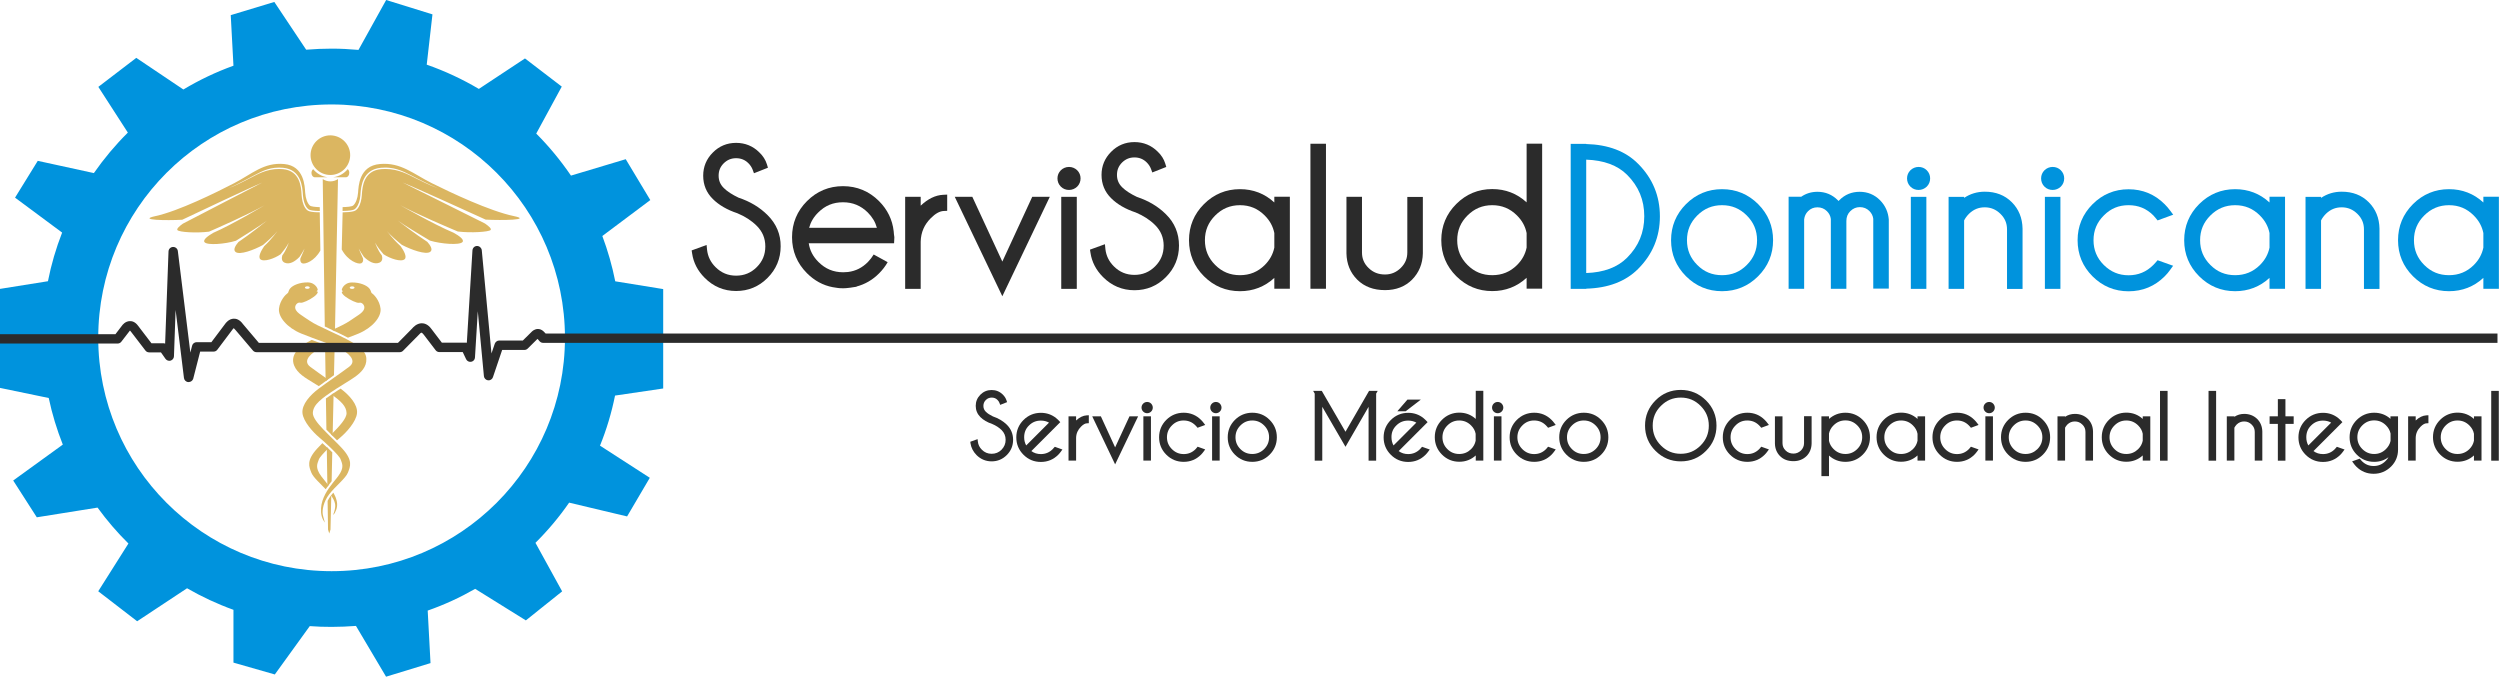 <svg width="266" height="72" viewBox="0 0 266 72" fill="none" xmlns="http://www.w3.org/2000/svg">
<path d="M33.422 22.568C32.986 22.514 32.738 22.514 32.477 22.127C32.223 21.754 32.125 21.22 32.092 20.773C32.092 20.74 32.086 20.707 32.086 20.66C32.04 19.913 31.923 18.165 30.11 17.998C29.973 17.985 29.83 17.978 29.693 17.978C29.36 17.978 29.021 18.012 28.695 18.085C28.174 18.198 27.685 18.398 27.209 18.639C26.694 18.899 26.198 19.172 25.677 19.426C25.449 19.539 25.22 19.653 24.986 19.753C24.581 19.926 24.255 20.066 24.255 20.059C24.255 20.059 24.594 19.906 24.992 19.719C25.227 19.606 25.462 19.486 25.696 19.366C25.846 19.292 25.996 19.212 26.146 19.132C26.205 19.106 26.257 19.072 26.316 19.046C27.261 18.559 28.141 17.972 29.224 17.858C29.38 17.845 29.53 17.832 29.686 17.832C29.823 17.832 29.967 17.838 30.117 17.852C32.053 18.025 32.177 19.926 32.223 20.646C32.223 20.686 32.229 20.727 32.229 20.76C32.275 21.367 32.444 21.867 32.699 22.154C32.764 22.227 32.829 22.308 33.057 22.361C33.123 22.374 33.194 22.387 33.259 22.401C33.481 22.434 33.709 22.441 33.938 22.448C33.944 22.448 33.983 22.448 34.029 22.448L34.022 22.041C33.579 22.027 33.096 21.987 32.966 21.867C32.705 21.627 32.516 21.12 32.471 20.493C32.425 19.866 32.399 17.645 30.228 17.451C28.056 17.258 26.811 18.512 24.901 19.499C22.991 20.486 18.981 22.468 16.529 22.995C14.567 23.422 17.729 23.475 19.392 23.381C20.435 22.888 26.707 19.913 27.893 19.433C27.893 19.433 22.339 22.294 19.463 23.795C19.085 24.062 18.746 24.362 18.89 24.495C19.098 24.696 20.839 24.822 22.241 24.649C23.134 24.262 26.427 22.814 28.148 21.841C28.148 21.841 24.705 23.902 22.684 24.776C22.136 25.096 21.55 25.516 21.765 25.77C22.058 26.123 23.962 25.97 25.103 25.616C25.892 25.129 27.854 23.902 28.402 23.475C28.448 23.435 28.474 23.415 28.474 23.415C28.454 23.435 28.428 23.455 28.402 23.475C28.063 23.748 26.609 24.916 25.37 25.75C25.064 26.11 24.77 26.577 25.064 26.81C25.514 27.164 27.02 26.59 27.978 26.07C28.435 25.683 29.21 25.002 29.511 24.589C29.511 24.589 28.943 25.416 28.109 26.196C27.815 26.623 27.418 27.324 27.704 27.584C28.056 27.904 29.184 27.524 29.863 27.05C30.117 26.75 30.528 26.223 30.723 25.823C30.723 25.823 30.488 26.583 30.032 27.184C29.96 27.464 29.954 27.797 30.273 27.944C30.788 28.178 31.362 27.857 31.871 27.33C32.034 27.09 32.249 26.75 32.405 26.443C32.405 26.443 32.184 27.037 31.962 27.497C31.929 27.697 31.949 27.924 32.157 28.017C32.444 28.144 33.462 27.791 34.087 26.657L34.022 22.588C33.846 22.594 33.475 22.574 33.422 22.568Z" fill="#DBB661"/>
<path d="M54.652 22.987C52.106 22.454 47.943 20.482 45.959 19.496C43.976 18.511 42.676 17.258 40.429 17.451C38.174 17.645 38.154 19.863 38.1 20.489C38.052 21.115 37.856 21.622 37.585 21.861C37.443 21.988 36.922 22.028 36.455 22.035L36.448 22.441C36.502 22.441 36.563 22.441 36.577 22.441C36.814 22.434 37.044 22.427 37.281 22.394C37.355 22.388 37.423 22.374 37.49 22.354C37.727 22.301 37.795 22.221 37.863 22.148C38.127 21.855 38.303 21.355 38.35 20.756C38.35 20.722 38.357 20.682 38.357 20.642C38.404 19.929 38.533 18.024 40.544 17.851C40.693 17.838 40.842 17.831 40.99 17.831C41.153 17.831 41.309 17.838 41.471 17.858C42.595 17.971 43.509 18.557 44.49 19.043C44.551 19.07 44.605 19.103 44.666 19.13C44.822 19.21 44.978 19.283 45.14 19.363C45.384 19.483 45.628 19.603 45.871 19.716C46.284 19.903 46.636 20.056 46.636 20.056C46.636 20.063 46.291 19.923 45.878 19.75C45.635 19.65 45.404 19.536 45.161 19.423C44.626 19.177 44.105 18.897 43.57 18.637C43.076 18.397 42.568 18.197 42.026 18.084C41.688 18.011 41.336 17.978 40.99 17.978C40.848 17.978 40.706 17.984 40.557 17.998C38.675 18.157 38.56 19.909 38.506 20.656C38.506 20.702 38.499 20.735 38.499 20.769C38.465 21.215 38.364 21.748 38.1 22.121C37.822 22.508 37.572 22.501 37.118 22.561C37.057 22.567 36.624 22.587 36.455 22.594L36.36 26.544C37.01 27.77 38.12 28.15 38.425 28.017C38.641 27.923 38.662 27.704 38.628 27.497C38.398 27.037 38.167 26.445 38.167 26.445C38.33 26.751 38.56 27.091 38.723 27.331C39.257 27.85 39.846 28.17 40.381 27.943C40.713 27.797 40.706 27.464 40.632 27.184C40.158 26.584 39.914 25.825 39.914 25.825C40.117 26.231 40.55 26.751 40.808 27.051C41.512 27.524 42.683 27.903 43.048 27.584C43.346 27.324 42.933 26.624 42.629 26.198C41.755 25.399 41.166 24.573 41.166 24.573C41.478 24.986 42.283 25.665 42.757 26.052C43.753 26.571 45.316 27.144 45.783 26.791C46.088 26.558 45.783 26.091 45.465 25.732C44.179 24.899 42.663 23.733 42.317 23.46C42.29 23.44 42.263 23.42 42.243 23.4C42.243 23.4 42.27 23.42 42.317 23.46C42.886 23.893 44.924 25.112 45.743 25.599C46.928 25.958 48.904 26.111 49.209 25.752C49.432 25.492 48.823 25.072 48.254 24.759C46.163 23.886 42.581 21.828 42.581 21.828C44.362 22.794 47.787 24.246 48.715 24.633C50.17 24.806 51.978 24.672 52.194 24.479C52.343 24.346 51.985 24.046 51.599 23.78C48.613 22.281 42.845 19.423 42.845 19.423C44.071 19.903 50.59 22.874 51.673 23.367C53.406 23.46 56.69 23.407 54.652 22.987Z" fill="#DBB661"/>
<path d="M33.322 18C33.213 18.085 33.14 18.23 33.14 18.4C33.14 18.654 33.298 18.86 33.492 18.86H34.848C34.23 18.776 33.697 18.46 33.322 18Z" fill="#DBB661"/>
<path d="M36.993 18C36.617 18.46 36.072 18.776 35.454 18.86H36.811C37.005 18.86 37.162 18.654 37.162 18.4C37.174 18.23 37.102 18.073 36.993 18Z" fill="#DBB661"/>
<path d="M37.259 16.509C37.259 17.672 36.314 18.618 35.151 18.618C33.988 18.618 33.043 17.672 33.043 16.509C33.043 15.345 33.988 14.4 35.151 14.4C36.314 14.412 37.259 15.345 37.259 16.509Z" fill="#DBB661"/>
<path d="M34.647 40.552C34.88 40.386 35.121 40.213 35.362 40.047C35.422 40.01 35.482 39.965 35.535 39.92L35.602 37.075C35.324 36.962 34.971 36.827 34.587 36.684L34.647 40.552Z" fill="#DBB661"/>
<path d="M35.354 48.129C35.174 47.948 34.971 47.745 34.768 47.557L34.835 51.801C34.978 51.59 35.136 51.395 35.287 51.199L35.354 48.129Z" fill="#DBB661"/>
<path d="M35.392 46.376L35.497 41.831C35.189 42.034 34.918 42.222 34.677 42.395L34.73 45.714C34.948 45.939 35.174 46.157 35.392 46.376Z" fill="#DBB661"/>
<path d="M35.091 34.991C35.272 35.074 35.46 35.164 35.64 35.247L35.963 19.051C35.73 19.209 35.452 19.299 35.151 19.299C34.85 19.299 34.572 19.209 34.339 19.051L34.557 34.735C34.73 34.825 34.911 34.908 35.091 34.991Z" fill="#DBB661"/>
<path d="M35.211 52.726C35.069 52.914 34.948 53.11 34.858 53.298L34.903 56.346L35.031 56.767L35.166 56.346L35.249 52.674C35.234 52.696 35.219 52.711 35.211 52.726Z" fill="#DBB661"/>
<path d="M34.828 51.808C34.865 51.756 34.911 51.696 34.948 51.643C34.828 51.485 34.708 51.334 34.587 51.184C34.452 51.011 34.316 50.845 34.181 50.672C33.482 49.717 33.782 49.325 33.925 48.889C34.001 48.671 34.429 48.197 34.918 47.722C34.715 47.527 34.504 47.331 34.301 47.151C34.106 47.346 33.918 47.542 33.745 47.73C32.564 49.024 32.888 49.664 33.128 50.288C33.316 50.778 34.046 51.41 34.655 52.057C34.715 51.974 34.768 51.891 34.828 51.808Z" fill="#DBB661"/>
<path d="M33.918 41.086C34.211 40.868 34.55 40.627 34.896 40.379C34.234 39.912 33.549 39.43 33.015 39.032C32.075 38.324 33.294 37.482 33.971 37.113C34.158 37.015 34.437 36.895 34.775 36.759C34.542 36.676 34.301 36.586 34.038 36.488C33.76 36.383 33.459 36.278 33.158 36.165C33 36.248 32.85 36.33 32.7 36.421C31.827 36.925 30.849 37.76 31.293 38.881C31.639 39.746 32.534 40.228 33.286 40.695C33.497 40.822 33.707 40.95 33.918 41.086Z" fill="#DBB661"/>
<path d="M35.557 52.584C35.527 52.531 35.497 52.471 35.467 52.418C35.377 52.516 35.294 52.621 35.219 52.719C35.414 52.982 35.587 53.276 35.648 53.599C35.723 53.991 35.58 54.412 35.445 54.781C35.475 54.766 35.52 54.721 35.542 54.698C35.58 54.66 35.602 54.615 35.625 54.578C35.866 54.134 35.941 53.705 35.806 53.216C35.753 52.99 35.663 52.779 35.557 52.584Z" fill="#DBB661"/>
<path d="M40.491 32.839C40.393 31.951 39.769 31.327 39.596 31.221C39.431 31.116 39.536 30.965 39.273 30.664C39.009 30.363 38.31 30.04 37.43 30.055C36.55 30.07 36.294 30.86 36.385 30.898C36.475 30.935 36.482 31.018 36.482 31.018C36.272 30.98 36.332 31.251 36.768 31.575C37.204 31.898 37.986 32.282 38.212 32.215C38.378 32.169 38.551 32.252 38.656 32.395C38.701 32.455 38.739 32.531 38.754 32.598C38.769 32.658 38.769 32.726 38.761 32.794C38.709 33.11 38.408 33.328 38.19 33.486C37.866 33.719 37.528 33.915 37.204 34.148C36.813 34.419 36.129 34.75 35.347 35.111C35.896 35.367 36.475 35.638 37.024 35.932C37.392 35.796 37.761 35.653 38.107 35.51C39.633 34.878 40.589 33.719 40.491 32.839ZM37.468 30.74C37.325 30.74 37.212 30.68 37.212 30.604C37.212 30.529 37.325 30.469 37.468 30.469C37.611 30.469 37.723 30.529 37.723 30.604C37.723 30.672 37.611 30.74 37.468 30.74Z" fill="#DBB661"/>
<path d="M36.272 41.372C36.264 41.364 36.249 41.357 36.242 41.349C36.136 41.417 36.024 41.485 35.918 41.553C35.685 41.703 35.475 41.846 35.279 41.981C36.294 42.689 36.851 43.238 36.873 43.945C36.896 44.51 36.114 45.36 35.234 46.233C35.317 46.316 35.392 46.391 35.475 46.466C35.602 46.594 35.73 46.722 35.858 46.85C36.001 46.722 36.129 46.617 36.227 46.534C36.828 46.03 37.904 44.871 37.986 43.96C38.077 43.042 37.174 42.049 36.272 41.372Z" fill="#DBB661"/>
<path d="M37.468 36.413C35.873 35.503 33.782 34.713 32.97 34.141C32.647 33.915 32.308 33.72 31.985 33.479C31.767 33.321 31.466 33.103 31.413 32.786C31.406 32.719 31.406 32.659 31.421 32.591C31.436 32.516 31.474 32.448 31.519 32.388C31.624 32.245 31.797 32.162 31.962 32.207C32.188 32.275 32.978 31.891 33.406 31.568C33.843 31.244 33.903 30.973 33.692 31.011C33.692 31.011 33.707 30.928 33.79 30.89C33.88 30.853 33.624 30.063 32.745 30.048C31.865 30.033 31.165 30.364 30.902 30.657C30.639 30.958 30.744 31.109 30.579 31.214C30.413 31.319 29.782 31.951 29.684 32.832C29.586 33.72 30.541 34.871 32.068 35.495C33.602 36.12 35.527 36.737 36.204 37.098C36.881 37.467 38.099 38.31 37.159 39.017C36.219 39.724 34.805 40.68 33.903 41.357C33 42.034 32.098 43.027 32.181 43.945C32.263 44.856 33.339 46.015 33.94 46.519C34.542 47.023 36.099 48.438 36.242 48.874C36.385 49.31 36.685 49.702 35.986 50.657C35.941 50.725 35.888 50.785 35.836 50.853C35.557 51.207 35.264 51.553 35.008 51.921C34.715 52.343 34.467 52.794 34.309 53.283C34.226 53.547 34.173 53.81 34.158 54.081C34.151 54.224 34.151 54.367 34.158 54.51C34.181 54.781 34.249 55.074 34.384 55.315C34.467 55.458 34.55 55.608 34.557 55.601C34.58 55.578 34.377 54.976 34.339 54.706C34.279 54.262 34.399 53.411 35.031 52.584C35.663 51.756 36.783 50.898 37.024 50.274C37.264 49.649 37.588 49.009 36.407 47.715C35.226 46.421 33.248 44.833 33.286 43.93C33.324 43.035 34.204 42.395 35.791 41.357C36.437 40.936 37.114 40.552 37.746 40.115C38.408 39.649 39.024 39.047 38.979 38.174C38.957 37.346 38.122 36.79 37.468 36.413ZM32.7 30.462C32.842 30.462 32.955 30.522 32.955 30.597C32.955 30.672 32.842 30.732 32.7 30.732C32.557 30.732 32.444 30.672 32.444 30.597C32.444 30.529 32.557 30.462 32.7 30.462Z" fill="#DBB661"/>
<path d="M105.646 44.307C105.325 44.152 105.067 43.986 104.892 43.811C104.716 43.635 104.633 43.429 104.633 43.191C104.633 42.943 104.716 42.737 104.892 42.561C105.067 42.386 105.274 42.303 105.522 42.303C105.769 42.303 105.976 42.386 106.141 42.561C106.234 42.654 106.307 42.768 106.348 42.881L106.42 43.078L107.154 42.788L107.092 42.602C107.019 42.375 106.885 42.169 106.709 41.993C106.379 41.663 105.976 41.497 105.511 41.497C105.047 41.497 104.644 41.663 104.313 41.993C103.983 42.324 103.817 42.726 103.817 43.181C103.817 43.646 103.983 44.048 104.313 44.379C104.623 44.689 105.047 44.937 105.573 45.112C105.966 45.278 106.296 45.494 106.565 45.753C106.854 46.042 106.999 46.383 106.999 46.796C106.999 47.209 106.854 47.55 106.565 47.849C106.276 48.139 105.924 48.283 105.511 48.283C105.098 48.283 104.757 48.139 104.468 47.849C104.22 47.602 104.076 47.312 104.045 46.982L104.014 46.724L103.239 47.002L103.26 47.168C103.332 47.643 103.549 48.056 103.9 48.417C104.344 48.861 104.892 49.089 105.511 49.089C106.141 49.089 106.678 48.861 107.123 48.417C107.567 47.973 107.794 47.426 107.794 46.796C107.794 46.166 107.567 45.629 107.123 45.185C106.73 44.802 106.224 44.503 105.646 44.307Z" fill="#2B2B2B"/>
<path d="M112.132 47.643C112.09 47.694 112.049 47.736 112.008 47.787C111.657 48.138 111.244 48.314 110.748 48.314C110.366 48.314 110.025 48.211 109.736 47.994L112.813 44.916L112.679 44.771C112.648 44.74 112.628 44.709 112.597 44.689C112.524 44.616 112.452 44.544 112.369 44.482C111.905 44.11 111.357 43.924 110.748 43.924C110.035 43.924 109.405 44.182 108.899 44.689C108.393 45.195 108.135 45.814 108.135 46.537C108.135 47.26 108.393 47.88 108.899 48.386C109.405 48.892 110.025 49.151 110.748 49.151C111.471 49.151 112.09 48.892 112.597 48.386C112.7 48.283 112.793 48.169 112.875 48.056L113.041 47.828L112.235 47.539L112.132 47.643ZM109.488 45.267C109.839 44.916 110.252 44.751 110.748 44.751C111.068 44.751 111.357 44.823 111.615 44.968L109.188 47.395C109.044 47.136 108.971 46.847 108.971 46.527C108.971 46.021 109.137 45.608 109.488 45.267Z" fill="#2B2B2B"/>
<path d="M114.497 44.74V44.296H113.691V49.006H114.497V46.589C114.507 46.124 114.683 45.732 115.024 45.391C115.251 45.164 115.468 45.04 115.654 45.04L115.85 45.029V44.183L115.633 44.193C115.241 44.214 114.859 44.4 114.497 44.74Z" fill="#2B2B2B"/>
<path d="M118.649 47.601L117.131 44.296H116.212L118.649 49.409L121.097 44.296H120.178L118.649 47.601Z" fill="#2B2B2B"/>
<path d="M122.46 44.296H121.655V49.006H122.46V44.296Z" fill="#2B2B2B"/>
<path d="M122.481 42.943C122.367 42.83 122.223 42.768 122.058 42.768C121.892 42.768 121.748 42.83 121.634 42.943C121.52 43.057 121.458 43.201 121.458 43.367C121.458 43.532 121.52 43.676 121.634 43.79C121.748 43.904 121.892 43.966 122.058 43.966C122.223 43.966 122.367 43.904 122.481 43.79C122.595 43.676 122.657 43.532 122.657 43.367C122.657 43.212 122.595 43.067 122.481 42.943Z" fill="#2B2B2B"/>
<path d="M125.931 44.74C126.426 44.74 126.84 44.906 127.191 45.257C127.242 45.308 127.284 45.36 127.325 45.401L127.418 45.515L128.234 45.215L128.069 44.999C127.986 44.885 127.893 44.782 127.79 44.678C127.284 44.172 126.664 43.914 125.941 43.914C125.228 43.914 124.598 44.172 124.092 44.678C123.586 45.184 123.328 45.804 123.328 46.527C123.328 47.25 123.586 47.87 124.092 48.376C124.598 48.882 125.218 49.14 125.941 49.14C126.664 49.14 127.284 48.882 127.79 48.376C127.893 48.273 127.986 48.159 128.069 48.045L128.234 47.818L127.428 47.529L127.335 47.643C127.294 47.694 127.253 47.736 127.211 47.787C126.86 48.138 126.447 48.314 125.951 48.314C125.456 48.314 125.042 48.138 124.691 47.787C124.34 47.436 124.164 47.023 124.164 46.527C124.164 46.031 124.34 45.618 124.691 45.267C125.032 44.916 125.445 44.74 125.931 44.74Z" fill="#2B2B2B"/>
<path d="M129.794 42.943C129.68 42.83 129.535 42.768 129.37 42.768C129.205 42.768 129.06 42.83 128.947 42.943C128.833 43.057 128.771 43.201 128.771 43.367C128.771 43.532 128.833 43.676 128.947 43.79C129.06 43.904 129.205 43.966 129.37 43.966C129.535 43.966 129.68 43.904 129.794 43.79C129.907 43.676 129.969 43.532 129.969 43.367C129.969 43.212 129.907 43.067 129.794 42.943Z" fill="#2B2B2B"/>
<path d="M129.773 44.296H128.967V49.006H129.773V44.296Z" fill="#2B2B2B"/>
<path d="M133.243 43.914C132.531 43.914 131.901 44.172 131.394 44.678C130.888 45.184 130.63 45.804 130.63 46.527C130.63 47.24 130.888 47.87 131.394 48.376C131.901 48.882 132.52 49.14 133.243 49.14C133.966 49.14 134.586 48.882 135.092 48.376C135.598 47.87 135.856 47.25 135.856 46.527C135.856 45.804 135.598 45.184 135.092 44.678C134.586 44.162 133.966 43.914 133.243 43.914ZM133.243 48.304C132.747 48.304 132.334 48.138 131.983 47.787C131.632 47.436 131.456 47.023 131.456 46.527C131.456 46.031 131.632 45.618 131.983 45.267C132.334 44.916 132.747 44.74 133.243 44.74C133.739 44.74 134.152 44.916 134.503 45.267C134.854 45.618 135.03 46.031 135.03 46.527C135.03 47.023 134.854 47.436 134.503 47.787C134.152 48.128 133.739 48.304 133.243 48.304Z" fill="#2B2B2B"/>
<path d="M143.159 45.938L140.638 41.59H139.719L139.885 41.879V49.016H140.69V43.284L143.159 47.539L145.617 43.284V49.016H146.422V41.879L146.588 41.59H145.668L143.159 45.938Z" fill="#2B2B2B"/>
<path d="M151.174 42.52H149.748L148.674 43.759H149.562L151.174 42.52Z" fill="#2B2B2B"/>
<path d="M151.215 47.643C151.174 47.694 151.132 47.736 151.091 47.787C150.74 48.138 150.327 48.314 149.831 48.314C149.449 48.314 149.108 48.211 148.819 47.994L151.897 44.916L151.762 44.771C151.731 44.74 151.711 44.709 151.68 44.689C151.607 44.616 151.535 44.544 151.452 44.482C150.988 44.11 150.44 43.924 149.831 43.924C149.118 43.924 148.488 44.182 147.982 44.689C147.476 45.195 147.218 45.814 147.218 46.537C147.218 47.26 147.476 47.88 147.982 48.386C148.488 48.892 149.108 49.151 149.831 49.151C150.554 49.151 151.174 48.892 151.68 48.386C151.783 48.283 151.876 48.169 151.959 48.056L152.124 47.828L151.308 47.539L151.215 47.643ZM148.571 45.267C148.922 44.916 149.335 44.751 149.831 44.751C150.151 44.751 150.44 44.823 150.698 44.968L148.271 47.395C148.127 47.136 148.054 46.847 148.054 46.527C148.044 46.021 148.22 45.608 148.571 45.267Z" fill="#2B2B2B"/>
<path d="M157.02 44.575C156.534 44.131 155.945 43.904 155.274 43.904C154.561 43.904 153.931 44.162 153.425 44.668C152.919 45.174 152.661 45.794 152.661 46.517C152.661 47.23 152.919 47.86 153.425 48.366C153.931 48.872 154.551 49.13 155.274 49.13C155.945 49.13 156.534 48.903 157.02 48.459V49.006H157.825V41.58H157.02V44.575ZM155.264 48.304C154.768 48.304 154.355 48.138 154.004 47.787C153.652 47.436 153.477 47.023 153.477 46.527C153.477 46.031 153.652 45.618 154.004 45.267C154.355 44.916 154.768 44.74 155.264 44.74C155.759 44.74 156.173 44.916 156.524 45.267C156.782 45.525 156.947 45.815 157.009 46.155V46.899C156.937 47.24 156.782 47.529 156.524 47.787C156.173 48.128 155.77 48.304 155.264 48.304Z" fill="#2B2B2B"/>
<path d="M159.777 42.943C159.664 42.83 159.519 42.768 159.354 42.768C159.188 42.768 159.044 42.83 158.93 42.943C158.817 43.057 158.755 43.201 158.755 43.367C158.755 43.532 158.817 43.676 158.93 43.79C159.044 43.904 159.188 43.966 159.354 43.966C159.519 43.966 159.664 43.904 159.777 43.79C159.891 43.676 159.953 43.532 159.953 43.367C159.953 43.212 159.891 43.067 159.777 42.943Z" fill="#2B2B2B"/>
<path d="M159.757 44.296H158.951V49.006H159.757V44.296Z" fill="#2B2B2B"/>
<path d="M163.227 44.74C163.723 44.74 164.136 44.906 164.487 45.257C164.539 45.308 164.58 45.36 164.621 45.401L164.714 45.515L165.53 45.215L165.365 44.999C165.282 44.885 165.189 44.782 165.086 44.678C164.58 44.172 163.96 43.914 163.237 43.914C162.525 43.914 161.895 44.172 161.388 44.678C160.882 45.184 160.624 45.804 160.624 46.527C160.624 47.25 160.882 47.87 161.388 48.376C161.895 48.882 162.514 49.14 163.237 49.14C163.96 49.14 164.58 48.882 165.086 48.376C165.189 48.273 165.282 48.159 165.365 48.045L165.53 47.818L164.714 47.529L164.621 47.643C164.58 47.694 164.539 47.736 164.497 47.787C164.146 48.138 163.733 48.314 163.237 48.314C162.741 48.314 162.328 48.138 161.977 47.787C161.626 47.436 161.45 47.023 161.45 46.527C161.45 46.031 161.626 45.618 161.977 45.267C162.318 44.916 162.731 44.74 163.227 44.74Z" fill="#2B2B2B"/>
<path d="M168.515 43.914C167.802 43.914 167.172 44.172 166.666 44.678C166.16 45.184 165.902 45.804 165.902 46.527C165.902 47.24 166.16 47.87 166.666 48.376C167.172 48.882 167.792 49.14 168.515 49.14C169.238 49.14 169.858 48.882 170.364 48.376C170.87 47.87 171.128 47.25 171.128 46.527C171.128 45.804 170.87 45.184 170.364 44.678C169.858 44.162 169.238 43.914 168.515 43.914ZM168.515 48.304C168.019 48.304 167.606 48.138 167.255 47.787C166.904 47.436 166.728 47.023 166.728 46.527C166.728 46.031 166.904 45.618 167.255 45.267C167.606 44.916 168.019 44.74 168.515 44.74C169.011 44.74 169.424 44.916 169.775 45.267C170.126 45.618 170.302 46.031 170.302 46.527C170.302 47.023 170.126 47.436 169.775 47.787C169.424 48.128 169.011 48.304 168.515 48.304Z" fill="#2B2B2B"/>
<path d="M178.833 41.487C177.79 41.487 176.881 41.859 176.148 42.602C175.404 43.346 175.032 44.245 175.032 45.288C175.032 46.331 175.404 47.24 176.148 47.973C176.892 48.717 177.79 49.089 178.833 49.089C179.877 49.089 180.785 48.717 181.519 47.973C182.262 47.23 182.634 46.331 182.634 45.288C182.634 44.245 182.262 43.336 181.519 42.602C180.775 41.869 179.877 41.487 178.833 41.487ZM178.833 48.283C177.997 48.283 177.315 47.994 176.726 47.405C176.138 46.816 175.848 46.124 175.848 45.288C175.848 44.451 176.138 43.759 176.726 43.181C177.315 42.592 178.007 42.303 178.833 42.303C179.67 42.303 180.352 42.592 180.94 43.181C181.529 43.769 181.818 44.461 181.818 45.288C181.818 46.124 181.529 46.816 180.94 47.405C180.352 47.994 179.66 48.283 178.833 48.283Z" fill="#2B2B2B"/>
<path d="M185.908 44.74C186.404 44.74 186.817 44.906 187.168 45.257C187.22 45.308 187.261 45.36 187.303 45.401L187.396 45.515L188.212 45.215L188.046 44.999C187.964 44.885 187.871 44.782 187.767 44.678C187.261 44.172 186.642 43.914 185.919 43.914C185.206 43.914 184.576 44.172 184.07 44.678C183.564 45.184 183.306 45.804 183.306 46.527C183.306 47.25 183.564 47.87 184.07 48.376C184.576 48.882 185.196 49.14 185.919 49.14C186.642 49.14 187.261 48.882 187.767 48.376C187.871 48.273 187.964 48.159 188.046 48.045L188.212 47.818L187.396 47.529L187.303 47.643C187.261 47.694 187.22 47.736 187.179 47.787C186.828 48.138 186.414 48.314 185.919 48.314C185.423 48.314 185.01 48.138 184.659 47.787C184.307 47.436 184.132 47.023 184.132 46.527C184.132 46.031 184.307 45.618 184.659 45.267C184.999 44.916 185.413 44.74 185.908 44.74Z" fill="#2B2B2B"/>
<path d="M191.95 47.147C191.95 47.457 191.837 47.715 191.62 47.932C191.393 48.149 191.135 48.262 190.825 48.262C190.494 48.262 190.215 48.159 189.988 47.932C189.761 47.715 189.658 47.457 189.658 47.147V44.296H188.852V47.188C188.862 47.725 189.048 48.18 189.399 48.531C189.761 48.892 190.236 49.068 190.825 49.068C191.382 49.068 191.847 48.882 192.209 48.531C192.56 48.18 192.746 47.725 192.756 47.178V44.286H191.95V47.147Z" fill="#2B2B2B"/>
<path d="M196.35 43.914C195.679 43.914 195.101 44.141 194.605 44.575V44.296H193.799V50.659H194.605V48.469C195.09 48.913 195.679 49.14 196.35 49.14C197.073 49.14 197.693 48.882 198.199 48.376C198.705 47.87 198.964 47.25 198.964 46.527C198.964 45.804 198.705 45.184 198.199 44.678C197.693 44.172 197.063 43.914 196.35 43.914ZM196.35 48.304C195.855 48.304 195.442 48.128 195.09 47.777C194.832 47.519 194.677 47.24 194.605 46.909V46.124C194.677 45.794 194.832 45.505 195.09 45.257C195.442 44.906 195.855 44.73 196.35 44.73C196.846 44.73 197.259 44.906 197.611 45.257C197.962 45.608 198.137 46.021 198.137 46.517C198.137 47.013 197.962 47.426 197.611 47.777C197.259 48.128 196.846 48.304 196.35 48.304Z" fill="#2B2B2B"/>
<path d="M204.025 44.575C203.539 44.131 202.95 43.904 202.279 43.904C201.566 43.904 200.936 44.162 200.43 44.668C199.924 45.174 199.666 45.794 199.666 46.517C199.666 47.23 199.924 47.86 200.43 48.366C200.936 48.872 201.556 49.13 202.279 49.13C202.95 49.13 203.539 48.903 204.025 48.459V49.006H204.83V44.296H204.025V44.575ZM202.279 48.304C201.783 48.304 201.37 48.139 201.019 47.787C200.668 47.436 200.492 47.023 200.492 46.527C200.492 46.032 200.668 45.618 201.019 45.267C201.37 44.916 201.783 44.74 202.279 44.74C202.775 44.74 203.188 44.916 203.539 45.267C203.797 45.525 203.963 45.815 204.025 46.155V46.899C203.952 47.24 203.797 47.529 203.539 47.787C203.188 48.128 202.775 48.304 202.279 48.304Z" fill="#2B2B2B"/>
<path d="M208.218 44.74C208.714 44.74 209.127 44.906 209.478 45.257C209.53 45.308 209.571 45.36 209.612 45.401L209.705 45.515L210.521 45.215L210.356 44.999C210.273 44.885 210.18 44.782 210.077 44.678C209.571 44.172 208.951 43.914 208.228 43.914C207.516 43.914 206.886 44.172 206.379 44.678C205.873 45.184 205.615 45.804 205.615 46.527C205.615 47.25 205.873 47.87 206.379 48.376C206.886 48.882 207.505 49.14 208.228 49.14C208.951 49.14 209.571 48.882 210.077 48.376C210.18 48.273 210.273 48.159 210.356 48.045L210.521 47.818L209.705 47.529L209.612 47.643C209.571 47.694 209.53 47.736 209.488 47.787C209.137 48.138 208.724 48.314 208.228 48.314C207.732 48.314 207.319 48.138 206.968 47.787C206.617 47.436 206.441 47.023 206.441 46.527C206.441 46.031 206.617 45.618 206.968 45.267C207.309 44.916 207.722 44.74 208.218 44.74Z" fill="#2B2B2B"/>
<path d="M212.05 44.296H211.244V49.006H212.05V44.296Z" fill="#2B2B2B"/>
<path d="M212.07 42.943C211.957 42.83 211.812 42.768 211.647 42.768C211.482 42.768 211.337 42.83 211.224 42.943C211.11 43.057 211.048 43.201 211.048 43.367C211.048 43.532 211.11 43.676 211.224 43.79C211.337 43.904 211.482 43.966 211.647 43.966C211.812 43.966 211.957 43.904 212.07 43.79C212.184 43.676 212.246 43.532 212.246 43.367C212.246 43.212 212.184 43.067 212.07 42.943Z" fill="#2B2B2B"/>
<path d="M215.52 43.914C214.808 43.914 214.177 44.172 213.671 44.678C213.165 45.184 212.907 45.804 212.907 46.527C212.907 47.24 213.165 47.87 213.671 48.376C214.177 48.882 214.797 49.14 215.52 49.14C216.243 49.14 216.863 48.882 217.369 48.376C217.875 47.87 218.133 47.25 218.133 46.527C218.133 45.804 217.875 45.184 217.369 44.678C216.863 44.162 216.243 43.914 215.52 43.914ZM215.52 48.304C215.024 48.304 214.611 48.138 214.26 47.787C213.909 47.436 213.733 47.023 213.733 46.527C213.733 46.031 213.909 45.618 214.26 45.267C214.611 44.916 215.024 44.74 215.52 44.74C216.016 44.74 216.429 44.916 216.78 45.267C217.131 45.618 217.307 46.031 217.307 46.527C217.307 47.023 217.131 47.436 216.78 47.787C216.429 48.128 216.016 48.304 215.52 48.304Z" fill="#2B2B2B"/>
<path d="M220.767 44.038C220.385 44.038 220.034 44.141 219.724 44.348V44.296H218.918V49.006H219.724V45.505C219.786 45.391 219.868 45.277 219.972 45.164C220.199 44.947 220.457 44.843 220.767 44.843C221.077 44.843 221.335 44.947 221.562 45.174C221.79 45.391 221.893 45.649 221.893 45.959V49.006H222.698V45.918C222.688 45.38 222.502 44.926 222.151 44.575C221.79 44.224 221.325 44.038 220.767 44.038Z" fill="#2B2B2B"/>
<path d="M227.987 44.575C227.501 44.131 226.913 43.904 226.241 43.904C225.528 43.904 224.898 44.162 224.392 44.668C223.886 45.174 223.628 45.794 223.628 46.517C223.628 47.23 223.886 47.86 224.392 48.366C224.898 48.872 225.518 49.13 226.241 49.13C226.913 49.13 227.501 48.903 227.987 48.459V49.006H228.792V44.296H227.987V44.575ZM226.241 48.304C225.745 48.304 225.332 48.139 224.981 47.787C224.63 47.436 224.454 47.023 224.454 46.527C224.454 46.032 224.63 45.618 224.981 45.267C225.332 44.916 225.745 44.74 226.241 44.74C226.737 44.74 227.15 44.916 227.501 45.267C227.759 45.525 227.925 45.815 227.987 46.155V46.899C227.914 47.24 227.759 47.529 227.501 47.787C227.15 48.128 226.737 48.304 226.241 48.304Z" fill="#2B2B2B"/>
<path d="M230.631 41.59H229.825V49.016H230.631V41.59Z" fill="#2B2B2B"/>
<path d="M235.795 41.59H234.989V49.016H235.795V41.59Z" fill="#2B2B2B"/>
<path d="M238.78 44.038C238.398 44.038 238.047 44.141 237.737 44.348V44.296H236.931V49.006H237.737V45.505C237.799 45.391 237.881 45.277 237.985 45.164C238.212 44.947 238.47 44.843 238.78 44.843C239.09 44.843 239.348 44.947 239.575 45.174C239.802 45.391 239.906 45.649 239.906 45.959V49.006H240.711V45.918C240.701 45.38 240.515 44.926 240.164 44.575C239.802 44.224 239.338 44.038 238.78 44.038Z" fill="#2B2B2B"/>
<path d="M243.17 42.468H242.364V44.296H241.486V45.102H242.364V49.016H243.17V45.102H244.047V44.296H243.17V42.468Z" fill="#2B2B2B"/>
<path d="M248.551 47.643C248.509 47.694 248.468 47.736 248.427 47.787C248.076 48.138 247.662 48.314 247.167 48.314C246.785 48.314 246.444 48.211 246.155 47.994L249.232 44.916L249.098 44.771C249.067 44.74 249.046 44.709 249.015 44.689C248.943 44.616 248.871 44.544 248.788 44.482C248.323 44.11 247.776 43.924 247.167 43.924C246.454 43.924 245.824 44.182 245.318 44.689C244.812 45.195 244.554 45.814 244.554 46.537C244.554 47.26 244.812 47.88 245.318 48.386C245.824 48.892 246.444 49.151 247.167 49.151C247.89 49.151 248.509 48.892 249.015 48.386C249.119 48.283 249.212 48.169 249.294 48.056L249.46 47.828L248.644 47.539L248.551 47.643ZM245.907 45.267C246.258 44.916 246.671 44.751 247.167 44.751C247.487 44.751 247.776 44.823 248.034 44.968L245.607 47.395C245.462 47.136 245.39 46.847 245.39 46.527C245.39 46.021 245.555 45.608 245.907 45.267Z" fill="#2B2B2B"/>
<path d="M254.355 44.575C253.87 44.131 253.281 43.914 252.61 43.914C251.897 43.914 251.277 44.172 250.761 44.678C250.255 45.184 249.997 45.804 249.997 46.527C249.997 47.24 250.255 47.87 250.761 48.376C251.267 48.882 251.887 49.14 252.61 49.14C253.188 49.14 253.694 48.975 254.138 48.645C254.056 48.789 253.953 48.934 253.818 49.058C253.467 49.409 253.054 49.584 252.558 49.584C252.062 49.584 251.649 49.409 251.298 49.058C251.257 49.016 251.205 48.965 251.174 48.913L251.081 48.799L250.265 49.089L250.431 49.316C250.513 49.429 250.606 49.543 250.709 49.646C251.215 50.153 251.835 50.411 252.558 50.411C253.271 50.411 253.891 50.153 254.407 49.646C254.903 49.151 255.151 48.541 255.151 47.849V44.296H254.345V44.575H254.355ZM254.355 46.92C254.283 47.24 254.118 47.529 253.87 47.777C253.519 48.128 253.106 48.304 252.61 48.304C252.114 48.304 251.701 48.128 251.35 47.777C250.999 47.426 250.823 47.013 250.823 46.517C250.823 46.021 250.999 45.608 251.35 45.257C251.701 44.906 252.114 44.73 252.61 44.73C253.106 44.73 253.519 44.906 253.87 45.257C254.128 45.515 254.283 45.794 254.355 46.124V46.92Z" fill="#2B2B2B"/>
<path d="M257.03 44.74V44.296H256.225V49.006H257.03V46.589C257.041 46.124 257.216 45.732 257.557 45.391C257.784 45.164 258.001 45.04 258.187 45.04L258.384 45.029V44.183L258.167 44.193C257.774 44.214 257.392 44.4 257.03 44.74Z" fill="#2B2B2B"/>
<path d="M263.228 44.575C262.742 44.131 262.153 43.904 261.482 43.904C260.769 43.904 260.139 44.162 259.633 44.668C259.127 45.174 258.869 45.794 258.869 46.517C258.869 47.23 259.127 47.86 259.633 48.366C260.139 48.872 260.759 49.13 261.482 49.13C262.153 49.13 262.742 48.903 263.228 48.459V49.006H264.033V44.296H263.228V44.575ZM261.482 48.304C260.986 48.304 260.573 48.139 260.222 47.787C259.871 47.436 259.695 47.023 259.695 46.527C259.695 46.032 259.871 45.618 260.222 45.267C260.573 44.916 260.986 44.74 261.482 44.74C261.978 44.74 262.391 44.916 262.742 45.267C263 45.525 263.166 45.815 263.228 46.155V46.899C263.155 47.24 263 47.529 262.742 47.787C262.391 48.128 261.978 48.304 261.482 48.304Z" fill="#2B2B2B"/>
<path d="M265.872 41.59H265.066V49.016H265.872V41.59Z" fill="#2B2B2B"/>
<path d="M70.564 41.335V30.758L65.462 29.932C65.132 28.269 64.667 26.658 64.088 25.109L69.191 21.287L66.578 16.939L60.752 18.684C59.657 17.083 58.428 15.586 57.055 14.212L59.771 9.213L55.857 6.218L50.95 9.461C49.205 8.428 47.346 7.56 45.404 6.879L46.014 1.529L41.087 0L38.143 5.309C37.203 5.226 36.253 5.175 35.292 5.175C34.373 5.175 33.475 5.216 32.576 5.288L29.188 0.207L24.551 1.611L24.84 6.992C22.971 7.664 21.184 8.521 19.511 9.523L14.501 6.156L10.463 9.244L13.603 14.109C12.27 15.431 11.062 16.877 9.988 18.416L4.018 17.114L1.601 21.029L6.61 24.747C5.96 26.41 5.453 28.135 5.102 29.922L0 30.738V41.273L5.185 42.347C5.546 44.061 6.053 45.714 6.683 47.305L1.405 51.126L3.915 55.041L10.38 54.008C11.372 55.371 12.466 56.652 13.665 57.829L10.452 62.911L14.594 66.102L19.903 62.591C21.463 63.489 23.115 64.264 24.84 64.884V70.502L29.24 71.763L32.958 66.619C33.733 66.681 34.508 66.701 35.292 66.701C36.16 66.701 37.017 66.66 37.875 66.598L41.077 72L45.807 70.554L45.507 64.966C47.274 64.347 48.957 63.572 50.558 62.653L55.95 66.01L59.812 62.921L56.972 57.757C58.294 56.445 59.492 55.02 60.556 53.481L66.722 54.948L69.139 50.837L63.84 47.418C64.532 45.714 65.07 43.927 65.441 42.089L70.564 41.335ZM60.112 35.943C60.112 49.659 48.998 60.773 35.282 60.773C21.566 60.773 10.452 49.659 10.452 35.943C10.452 22.227 21.566 11.114 35.282 11.114C48.998 11.114 60.112 22.237 60.112 35.943Z" fill="#0093DD"/>
<path d="M20.068 40.653C20.058 40.653 20.048 40.653 20.037 40.653C19.8 40.643 19.604 40.457 19.573 40.219L18.684 32.979L18.509 37.916C18.498 38.133 18.354 38.308 18.157 38.37C17.951 38.432 17.734 38.35 17.61 38.184L17.125 37.492H15.865C15.71 37.492 15.565 37.42 15.472 37.296L13.912 35.261L13.902 35.251C13.871 35.21 13.851 35.189 13.83 35.169C13.809 35.189 13.789 35.21 13.768 35.241C13.758 35.251 13.758 35.261 13.747 35.272L12.911 36.356C12.818 36.48 12.673 36.553 12.518 36.553H0V35.561H12.281L12.952 34.683C13.035 34.559 13.334 34.177 13.819 34.167C14.057 34.156 14.398 34.249 14.708 34.683L16.113 36.522H17.383C17.445 36.522 17.507 36.532 17.569 36.563L17.93 26.751C17.941 26.492 18.147 26.286 18.405 26.276C18.664 26.265 18.891 26.451 18.922 26.709L20.254 37.513L20.44 36.78C20.492 36.563 20.698 36.408 20.915 36.408H22.491L23.936 34.487C24.019 34.363 24.35 33.919 24.876 33.908C25.124 33.898 25.496 33.991 25.847 34.477L27.541 36.48H42.344L43.842 34.962C43.955 34.828 44.327 34.404 44.875 34.394C45.143 34.394 45.536 34.497 45.897 34.993L47.013 36.46H49.577C49.608 36.46 49.639 36.459 49.67 36.47L50.269 26.637C50.289 26.379 50.496 26.172 50.754 26.172C51.013 26.172 51.229 26.369 51.26 26.616L52.293 37.606L52.644 36.573C52.717 36.377 52.903 36.232 53.109 36.232H55.629L56.59 35.282C56.652 35.22 56.879 35.014 57.22 35.003C57.385 35.003 57.623 35.044 57.86 35.282C57.933 35.354 58.005 35.427 58.056 35.489H265.732V36.48H57.767C57.571 36.48 57.437 36.356 57.313 36.191C57.292 36.17 57.261 36.129 57.189 36.057L56.146 37.09C56.053 37.182 55.929 37.234 55.795 37.234H53.429L52.448 40.136C52.376 40.353 52.149 40.498 51.921 40.467C51.694 40.436 51.508 40.25 51.488 40.023L50.837 33.113L50.537 38.04C50.527 38.267 50.362 38.453 50.135 38.494C49.918 38.536 49.69 38.422 49.597 38.226L49.236 37.461H46.744C46.589 37.461 46.445 37.389 46.352 37.265L45.081 35.602C45.081 35.602 45.081 35.592 45.071 35.592C44.957 35.437 44.875 35.396 44.854 35.396C44.792 35.396 44.658 35.499 44.596 35.592C44.585 35.613 44.565 35.633 44.544 35.644L42.881 37.327C42.788 37.42 42.664 37.472 42.53 37.472H27.293C27.149 37.472 27.004 37.41 26.911 37.296L25.052 35.106C25.042 35.096 25.031 35.086 25.021 35.075C24.949 34.983 24.897 34.931 24.876 34.921C24.835 34.941 24.773 35.003 24.742 35.055C24.732 35.075 24.732 35.075 24.721 35.086L23.12 37.214C23.028 37.337 22.883 37.41 22.728 37.41H21.297L20.554 40.312C20.492 40.498 20.296 40.653 20.068 40.653Z" fill="#2B2B2B"/>
<path d="M168.773 15.325V15.304H167.121V30.735H168.773V30.714C171.118 30.652 172.977 29.94 174.299 28.607C175.838 27.068 176.613 25.199 176.613 23.02C176.613 20.851 175.838 18.971 174.299 17.432C172.977 16.089 171.118 15.387 168.773 15.325ZM168.773 29.051V16.988C170.643 17.05 172.11 17.587 173.122 18.599C174.351 19.828 174.95 21.274 174.95 23.009C174.95 24.744 174.351 26.19 173.122 27.419C172.11 28.442 170.643 28.989 168.773 29.051Z" fill="#0093DD"/>
<path d="M183.223 20.128C181.736 20.128 180.445 20.665 179.391 21.718C178.338 22.772 177.801 24.063 177.801 25.561C177.801 27.048 178.338 28.339 179.391 29.392C180.445 30.446 181.736 30.983 183.223 30.983C184.721 30.983 186.012 30.446 187.065 29.392C188.119 28.339 188.656 27.048 188.656 25.561C188.656 24.063 188.119 22.772 187.065 21.718C186.012 20.665 184.721 20.128 183.223 20.128ZM183.223 29.279C182.18 29.279 181.323 28.928 180.589 28.194C179.856 27.461 179.494 26.604 179.494 25.561C179.494 24.517 179.856 23.66 180.589 22.927C181.323 22.193 182.19 21.832 183.223 21.832C184.266 21.832 185.123 22.193 185.857 22.927C186.59 23.66 186.952 24.528 186.952 25.561C186.952 26.604 186.59 27.461 185.857 28.194C185.134 28.928 184.266 29.279 183.223 29.279Z" fill="#0093DD"/>
<path d="M200.038 21.305C199.439 20.706 198.716 20.407 197.869 20.407C197.022 20.407 196.289 20.706 195.7 21.305C195.669 21.336 195.648 21.357 195.617 21.388C195.597 21.357 195.566 21.336 195.545 21.305C194.946 20.706 194.223 20.407 193.376 20.407C192.736 20.407 192.157 20.582 191.651 20.933H190.308V30.725H191.961V23.34C192.002 22.999 192.136 22.71 192.374 22.472C192.653 22.193 192.983 22.059 193.376 22.059C193.768 22.059 194.109 22.193 194.388 22.472C194.626 22.71 194.76 22.978 194.801 23.299V30.725H196.454V23.515C196.454 23.092 196.588 22.751 196.877 22.462C197.166 22.183 197.487 22.038 197.889 22.038C198.282 22.038 198.623 22.173 198.902 22.451C199.139 22.689 199.274 22.958 199.315 23.278V30.704H200.967V23.371V23.36C200.905 22.576 200.606 21.884 200.038 21.305Z" fill="#0093DD"/>
<path d="M205.006 18.114C204.768 17.876 204.469 17.762 204.138 17.762C203.808 17.762 203.508 17.886 203.271 18.114C203.033 18.351 202.909 18.651 202.909 18.981C202.909 19.322 203.033 19.622 203.271 19.859C203.508 20.097 203.808 20.21 204.138 20.21C204.469 20.21 204.768 20.086 205.006 19.859C205.243 19.622 205.367 19.322 205.367 18.981C205.367 18.651 205.243 18.351 205.006 18.114Z" fill="#0093DD"/>
<path d="M204.965 20.944H203.312V30.735H204.965V20.944Z" fill="#0093DD"/>
<path d="M214.054 21.512C213.31 20.768 212.349 20.396 211.182 20.396C210.377 20.396 209.643 20.613 208.982 21.057V20.944H207.33V30.735H208.982V23.453C209.106 23.206 209.282 22.968 209.509 22.741C209.984 22.286 210.521 22.059 211.172 22.059C211.823 22.059 212.37 22.286 212.845 22.751C213.32 23.216 213.547 23.753 213.547 24.404V30.745H215.2V24.331C215.179 23.195 214.797 22.255 214.054 21.512Z" fill="#0093DD"/>
<path d="M219.228 20.944H217.576V30.735H219.228V20.944Z" fill="#0093DD"/>
<path d="M219.27 18.114C219.032 17.876 218.732 17.762 218.402 17.762C218.071 17.762 217.772 17.886 217.534 18.114C217.297 18.351 217.173 18.651 217.173 18.981C217.173 19.322 217.297 19.622 217.534 19.859C217.772 20.097 218.071 20.21 218.402 20.21C218.732 20.21 219.032 20.086 219.27 19.859C219.507 19.622 219.631 19.322 219.631 18.981C219.631 18.651 219.507 18.351 219.27 18.114Z" fill="#0093DD"/>
<path d="M226.479 21.832C227.512 21.832 228.379 22.183 229.113 22.916C229.206 23.02 229.299 23.123 229.381 23.226L229.567 23.453L231.23 22.844L230.899 22.4C230.734 22.173 230.538 21.945 230.321 21.729C229.268 20.675 227.976 20.138 226.479 20.138C224.992 20.138 223.7 20.675 222.647 21.729C221.593 22.782 221.056 24.073 221.056 25.56C221.056 27.058 221.593 28.349 222.647 29.403C223.7 30.456 224.992 30.993 226.479 30.993C227.976 30.993 229.268 30.456 230.321 29.403C230.538 29.186 230.734 28.959 230.899 28.721L231.22 28.277L229.567 27.688L229.381 27.905C229.299 28.008 229.206 28.101 229.113 28.194C228.379 28.927 227.512 29.289 226.479 29.289C225.446 29.289 224.589 28.927 223.845 28.194C223.112 27.461 222.75 26.593 222.75 25.56C222.75 24.517 223.112 23.66 223.845 22.927C224.578 22.183 225.436 21.832 226.479 21.832Z" fill="#0093DD"/>
<path d="M241.476 21.543C240.453 20.603 239.224 20.128 237.819 20.128C236.332 20.128 235.041 20.665 233.988 21.718C232.934 22.772 232.397 24.063 232.397 25.561C232.397 27.048 232.934 28.339 233.988 29.392C235.041 30.446 236.332 30.983 237.819 30.983C239.224 30.983 240.453 30.508 241.476 29.568V30.725H243.128V20.933H241.476V21.543ZM237.819 29.279C236.776 29.279 235.919 28.928 235.186 28.194C234.452 27.461 234.091 26.604 234.091 25.561C234.091 24.517 234.452 23.66 235.186 22.927C235.919 22.193 236.787 21.832 237.819 21.832C238.863 21.832 239.72 22.193 240.453 22.927C241.001 23.474 241.331 24.084 241.476 24.796V26.345C241.331 27.048 241.001 27.657 240.453 28.205C239.72 28.928 238.852 29.279 237.819 29.279Z" fill="#0093DD"/>
<path d="M252.031 21.512C251.288 20.768 250.327 20.396 249.16 20.396C248.355 20.396 247.621 20.613 246.96 21.057V20.944H245.308V30.735H246.96V23.453C247.084 23.206 247.26 22.968 247.487 22.741C247.962 22.286 248.499 22.059 249.15 22.059C249.801 22.059 250.348 22.286 250.823 22.751C251.298 23.216 251.525 23.753 251.525 24.404V30.745H253.178V24.331C253.157 23.195 252.775 22.255 252.031 21.512Z" fill="#0093DD"/>
<path d="M264.23 20.944V21.543C263.207 20.603 261.978 20.128 260.573 20.128C259.086 20.128 257.795 20.665 256.741 21.718C255.688 22.772 255.151 24.063 255.151 25.561C255.151 27.048 255.688 28.339 256.741 29.392C257.795 30.446 259.086 30.983 260.573 30.983C261.978 30.983 263.207 30.508 264.23 29.568V30.725H265.882V20.933H264.23V20.944ZM260.573 29.279C259.53 29.279 258.673 28.928 257.939 28.194C257.206 27.461 256.845 26.604 256.845 25.561C256.845 24.517 257.206 23.66 257.939 22.927C258.673 22.193 259.54 21.832 260.573 21.832C261.616 21.832 262.474 22.193 263.207 22.927C263.754 23.474 264.085 24.084 264.23 24.796V26.345C264.085 27.048 263.754 27.657 263.207 28.205C262.474 28.928 261.606 29.279 260.573 29.279Z" fill="#0093DD"/>
<path d="M97.961 21.883V20.943H96.309V30.735H97.961V25.695C97.992 24.713 98.343 23.897 99.056 23.195C99.531 22.72 99.986 22.472 100.388 22.451L100.781 22.431V20.706L100.347 20.727C99.521 20.768 98.726 21.16 97.961 21.883Z" fill="#2B2B2B"/>
<path d="M106.648 27.832L103.456 20.943H101.587L106.648 31.52L111.698 20.943H109.829L106.648 27.832Z" fill="#2B2B2B"/>
<path d="M114.57 20.943H112.917V30.735H114.57V20.943Z" fill="#2B2B2B"/>
<path d="M113.743 17.762C113.413 17.762 113.113 17.886 112.876 18.113C112.638 18.351 112.514 18.651 112.514 18.981C112.514 19.322 112.638 19.621 112.876 19.859C113.113 20.096 113.413 20.21 113.743 20.21C114.074 20.21 114.373 20.086 114.611 19.859C114.848 19.621 114.972 19.322 114.972 18.981C114.972 18.651 114.848 18.351 114.611 18.113C114.373 17.886 114.074 17.762 113.743 17.762Z" fill="#2B2B2B"/>
<path d="M120.973 20.954C120.302 20.634 119.765 20.293 119.393 19.921C119.021 19.549 118.846 19.126 118.846 18.609C118.846 18.082 119.021 17.659 119.393 17.287C119.765 16.926 120.188 16.75 120.705 16.75C121.221 16.75 121.655 16.926 122.016 17.287C122.223 17.494 122.368 17.721 122.461 17.959L122.605 18.351L124.092 17.762L123.979 17.39C123.834 16.926 123.566 16.502 123.184 16.141C122.502 15.459 121.665 15.118 120.705 15.118C119.734 15.118 118.897 15.469 118.226 16.151C117.544 16.833 117.203 17.659 117.203 18.609C117.203 19.58 117.544 20.417 118.226 21.088C118.866 21.728 119.744 22.245 120.839 22.606C121.655 22.947 122.347 23.391 122.905 23.949C123.514 24.558 123.814 25.281 123.814 26.139C123.814 27.006 123.514 27.729 122.905 28.339C122.295 28.948 121.572 29.248 120.705 29.248C119.847 29.248 119.124 28.948 118.515 28.339C117.988 27.812 117.699 27.213 117.616 26.511L117.565 25.984L115.974 26.562L116.026 26.893C116.17 27.874 116.625 28.741 117.358 29.475C118.278 30.404 119.403 30.88 120.705 30.88C122.006 30.88 123.132 30.415 124.051 29.485C124.97 28.566 125.445 27.43 125.445 26.128C125.445 24.827 124.981 23.701 124.051 22.792C123.235 21.976 122.192 21.357 120.973 20.954Z" fill="#2B2B2B"/>
<path d="M135.588 21.542C134.566 20.602 133.336 20.127 131.932 20.127C130.444 20.127 129.153 20.665 128.1 21.718C127.046 22.771 126.509 24.063 126.509 25.56C126.509 27.047 127.046 28.339 128.1 29.392C129.153 30.446 130.444 30.983 131.932 30.983C133.336 30.983 134.566 30.508 135.588 29.568V30.724H137.241V20.933H135.588V21.542ZM131.932 29.279C130.889 29.279 130.031 28.927 129.298 28.194C128.565 27.461 128.203 26.603 128.203 25.56C128.203 24.517 128.565 23.66 129.298 22.927C130.031 22.193 130.899 21.832 131.932 21.832C132.975 21.832 133.832 22.193 134.566 22.927C135.113 23.474 135.443 24.083 135.588 24.796V26.345C135.443 27.047 135.113 27.657 134.566 28.204C133.832 28.927 132.975 29.279 131.932 29.279Z" fill="#2B2B2B"/>
<path d="M141.083 15.294H139.43V30.724H141.083V15.294Z" fill="#2B2B2B"/>
<path d="M149.738 26.862C149.738 27.512 149.511 28.049 149.036 28.514C148.561 28.979 148.013 29.206 147.363 29.206C146.66 29.206 146.092 28.979 145.617 28.514C145.142 28.06 144.915 27.512 144.915 26.872V20.943H143.262V26.954C143.283 28.07 143.665 29.01 144.409 29.754C145.152 30.497 146.144 30.869 147.373 30.869C148.53 30.869 149.501 30.497 150.244 29.754C150.977 29.01 151.37 28.07 151.391 26.954V20.954H149.738V26.862Z" fill="#2B2B2B"/>
<path d="M162.432 15.294V21.532C161.409 20.592 160.18 20.117 158.775 20.117C157.288 20.117 155.997 20.654 154.944 21.708C153.89 22.761 153.353 24.052 153.353 25.55C153.353 27.037 153.89 28.328 154.944 29.382C155.997 30.435 157.288 30.972 158.775 30.972C160.18 30.972 161.409 30.497 162.432 29.557V30.714H164.084V15.283H162.432V15.294ZM158.775 29.279C157.732 29.279 156.875 28.927 156.142 28.194C155.408 27.461 155.047 26.604 155.047 25.56C155.047 24.517 155.408 23.66 156.142 22.927C156.875 22.193 157.743 21.832 158.775 21.832C159.808 21.832 160.676 22.193 161.409 22.927C161.957 23.474 162.287 24.083 162.432 24.796V26.345C162.287 27.048 161.957 27.657 161.409 28.204C160.676 28.927 159.819 29.279 158.775 29.279Z" fill="#2B2B2B"/>
<path d="M81.678 22.895C80.842 22.059 79.809 21.439 78.59 21.036C77.919 20.716 77.382 20.375 77.01 20.003C76.638 19.632 76.462 19.208 76.462 18.692C76.462 18.165 76.638 17.741 77.01 17.37C77.382 17.008 77.805 16.833 78.321 16.833C78.838 16.833 79.272 17.008 79.633 17.37C79.84 17.576 79.984 17.803 80.077 18.041L80.222 18.433L81.709 17.845L81.596 17.473C81.451 17.008 81.182 16.585 80.8 16.223C80.119 15.541 79.282 15.201 78.321 15.201C77.35 15.201 76.514 15.552 75.843 16.233C75.161 16.915 74.82 17.741 74.82 18.692C74.82 19.663 75.161 20.499 75.843 21.171C76.483 21.811 77.361 22.327 78.456 22.689C79.272 23.03 79.964 23.474 80.521 24.032C81.131 24.641 81.43 25.364 81.43 26.221C81.43 27.089 81.131 27.812 80.521 28.421C79.912 29.031 79.189 29.33 78.321 29.33C77.464 29.33 76.741 29.031 76.132 28.421C75.605 27.894 75.316 27.295 75.233 26.593L75.181 26.066L73.591 26.645L73.643 26.975C73.787 27.956 74.242 28.824 74.975 29.557C75.894 30.487 77.02 30.962 78.321 30.962C79.623 30.962 80.749 30.497 81.668 29.568C82.587 28.648 83.062 27.512 83.062 26.211C83.073 24.93 82.597 23.815 81.678 22.895Z" fill="#2B2B2B"/>
<path d="M95.087 24.6C94.953 23.381 94.426 22.297 93.528 21.398C92.474 20.345 91.183 19.807 89.696 19.807C88.209 19.807 86.917 20.345 85.864 21.398C84.81 22.451 84.273 23.742 84.273 25.24C84.273 26.727 84.81 28.018 85.864 29.072C86.649 29.857 87.568 30.363 88.611 30.559C88.611 30.559 88.611 30.559 88.622 30.559C88.684 30.57 88.756 30.58 88.818 30.59C88.838 30.59 88.859 30.601 88.88 30.601C88.952 30.611 89.024 30.621 89.097 30.632C89.117 30.632 89.128 30.632 89.148 30.642C89.221 30.652 89.303 30.652 89.376 30.663C89.396 30.663 89.407 30.663 89.427 30.663C89.52 30.663 89.613 30.673 89.706 30.673C89.789 30.673 89.871 30.673 89.954 30.663C90.006 30.663 90.047 30.663 90.088 30.652C90.119 30.652 90.15 30.652 90.181 30.642C90.388 30.621 90.594 30.601 90.801 30.559L91.142 30.508L91.131 30.487C92.03 30.25 92.846 29.785 93.538 29.082C93.9 28.721 94.209 28.318 94.447 27.895L92.96 27.079C92.794 27.358 92.588 27.626 92.34 27.884C91.731 28.494 91.049 28.834 90.243 28.938L90.109 28.948C89.985 28.958 89.851 28.969 89.716 28.969C88.673 28.969 87.816 28.607 87.083 27.874C86.504 27.296 86.163 26.645 86.05 25.881H95.129L95.149 25.488C95.149 25.405 95.16 25.323 95.16 25.24C95.118 25.023 95.108 24.817 95.087 24.6ZM86.091 24.238C86.256 23.629 86.566 23.092 87.062 22.606C87.795 21.873 88.653 21.522 89.686 21.522H89.696C90.739 21.522 91.596 21.883 92.329 22.606C92.815 23.092 93.135 23.629 93.3 24.238H86.091Z" fill="#2B2B2B"/>
</svg>
